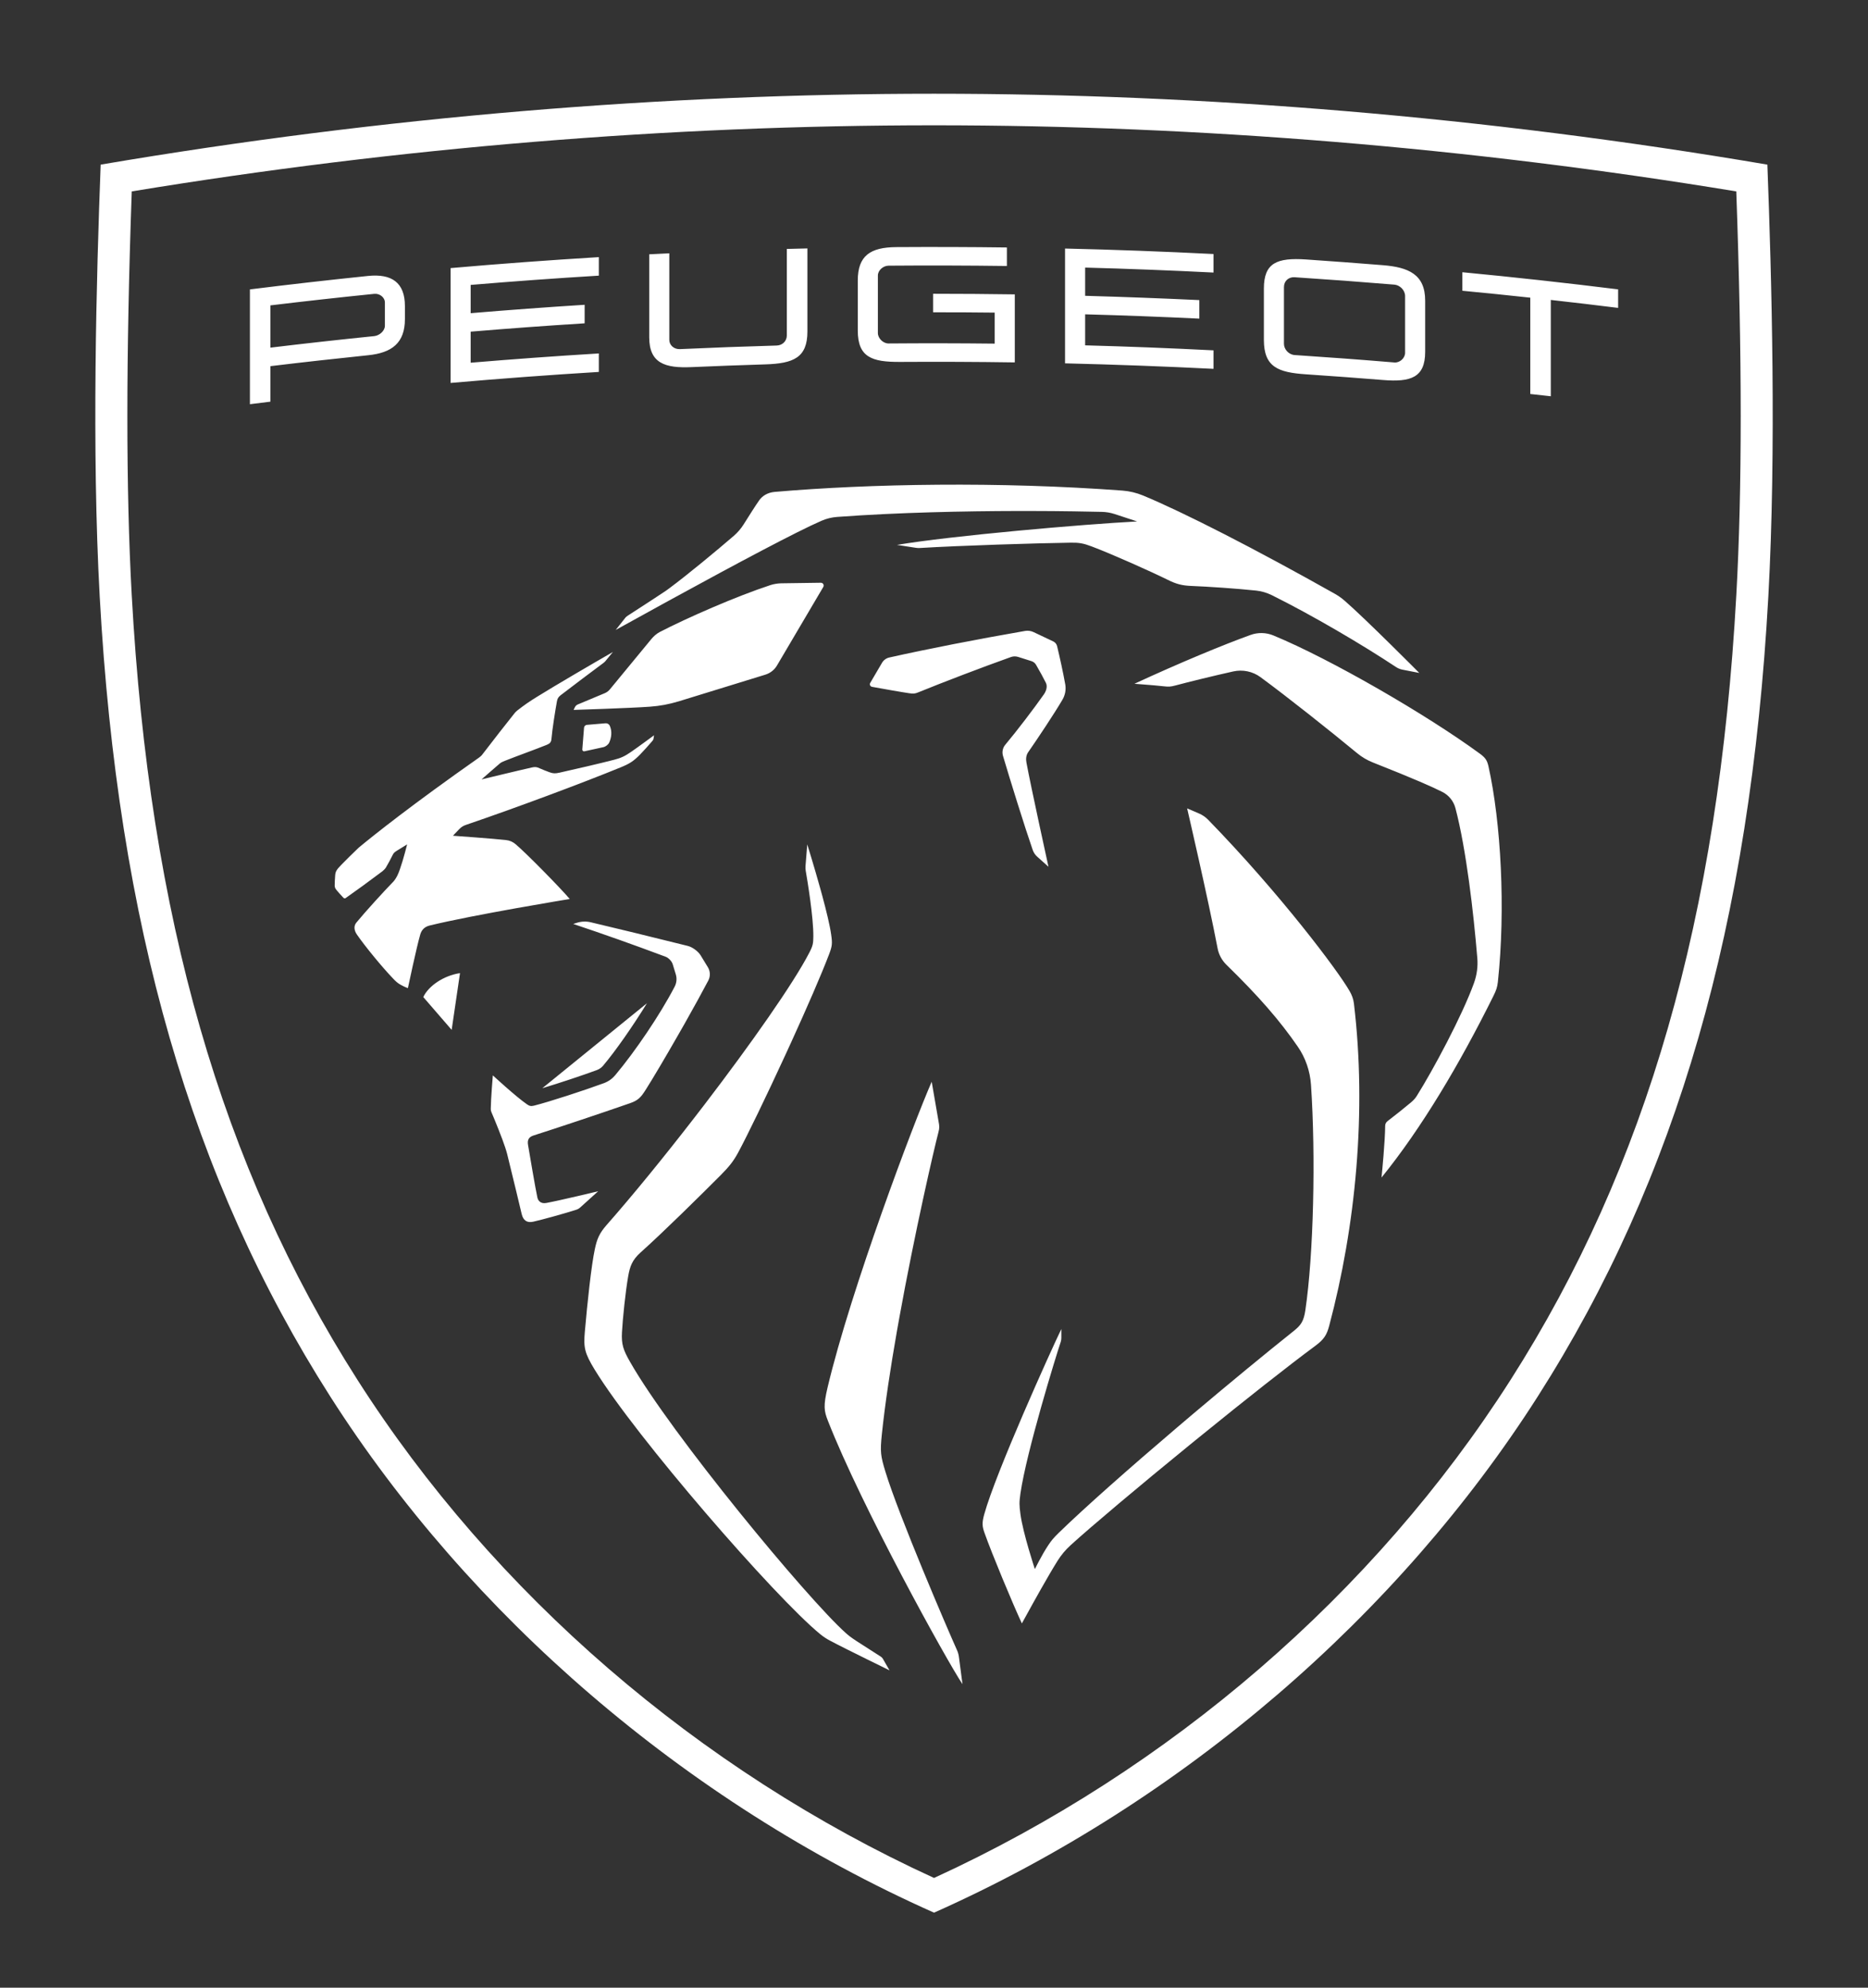 <svg width="47" height="50" viewBox="0 0 47 50" fill="none" xmlns="http://www.w3.org/2000/svg">
<rect x="0" y="0" width="47" height="50" fill="#333333" stroke="none"/>
<g id="peugeot_logo.svg">
<g id="&#226;&#128;&#162;-AP/1.Atoms/6.Logo/desktop/NBi21-white">
<path id="Combined-Shape" fill-rule="evenodd" clip-rule="evenodd" d="M23.501 2.358C30.283 2.358 37.323 2.928 44.468 4.141C44.575 6.958 44.696 11.313 44.492 15.008C44.037 23.247 42.193 29.642 38.688 35.133C35.194 40.609 29.784 45.317 23.501 48.113C17.217 45.317 11.806 40.609 8.312 35.133C4.808 29.642 2.964 23.247 2.509 15.008C2.305 11.313 2.426 6.958 2.533 4.141C9.678 2.928 16.718 2.358 23.501 2.358ZM23.501 3.152C16.814 3.152 10.026 3.711 3.315 4.815C3.168 8.994 3.168 12.32 3.314 14.965C3.761 23.064 5.566 29.339 8.995 34.712C12.424 40.084 17.564 44.521 23.501 47.24C29.436 44.521 34.578 40.084 38.006 34.712C41.435 29.339 43.24 23.064 43.687 14.965C43.834 12.32 43.834 8.994 43.686 4.815C36.975 3.711 30.186 3.152 23.501 3.152ZM23.442 27.211C23.442 27.211 23.574 27.982 23.614 28.206C23.637 28.333 23.642 28.367 23.609 28.491C23.504 28.891 23.016 30.998 22.626 33.156L22.565 33.497C22.406 34.406 22.268 35.308 22.188 36.079C22.142 36.518 22.157 36.623 22.275 37.012C22.608 38.111 23.842 40.984 24.078 41.508C24.105 41.566 24.12 41.626 24.128 41.689L24.217 42.366C23.822 41.779 21.675 37.894 20.832 35.743C20.732 35.49 20.713 35.365 20.823 34.899C21.41 32.427 22.996 28.228 23.442 27.211ZM20.311 21.241C20.311 21.241 20.476 21.767 20.635 22.338L20.691 22.541C20.791 22.913 20.881 23.28 20.913 23.513C20.945 23.737 20.939 23.797 20.858 24.011C20.662 24.525 20.302 25.351 19.917 26.195L19.751 26.557C19.279 27.581 18.801 28.57 18.569 28.999C18.454 29.21 18.346 29.347 18.131 29.563C17.64 30.055 16.7 30.985 16.117 31.506C15.906 31.695 15.849 31.857 15.806 32.102C15.737 32.495 15.668 33.166 15.649 33.513C15.632 33.818 15.682 33.96 15.855 34.262C16.881 36.064 20.306 40.209 21.282 41.08C21.353 41.143 21.405 41.185 21.554 41.283C21.698 41.377 22.165 41.675 22.165 41.675C22.184 41.688 22.2 41.705 22.212 41.724L22.381 42.018C22.381 42.018 22.365 42.01 22.337 41.996L22.264 41.96C22.205 41.932 22.127 41.894 22.038 41.849L21.82 41.742C21.487 41.578 21.089 41.38 20.881 41.269C20.794 41.223 20.713 41.169 20.638 41.108C19.496 40.173 15.993 36.139 14.963 34.454C14.707 34.034 14.68 33.898 14.715 33.499C14.779 32.759 14.879 31.827 14.967 31.419C15.02 31.172 15.075 31.027 15.267 30.81C15.911 30.079 16.698 29.115 17.464 28.125L17.733 27.776C18.894 26.258 19.964 24.738 20.363 23.964C20.455 23.788 20.462 23.727 20.464 23.561C20.47 23.078 20.313 22.139 20.272 21.901C20.266 21.864 20.264 21.827 20.267 21.789L20.311 21.241ZM29.869 20.335L30.165 20.462C30.253 20.499 30.333 20.554 30.399 20.622C32.214 22.487 33.666 24.421 33.957 24.931C34.013 25.029 34.051 25.127 34.065 25.239C34.391 27.959 34.111 30.841 33.444 33.348C33.384 33.574 33.317 33.69 33.096 33.853C32.384 34.38 31.322 35.22 30.266 36.077L29.933 36.347C28.661 37.384 27.453 38.4 26.94 38.867C26.811 38.984 26.699 39.117 26.607 39.265C26.366 39.65 25.999 40.312 25.819 40.641L25.768 40.733C25.732 40.799 25.711 40.837 25.711 40.837C25.472 40.324 24.951 39.07 24.772 38.563C24.713 38.398 24.703 38.311 24.765 38.089C25.056 37.038 26.436 33.983 26.704 33.431L26.704 33.657C26.704 33.69 26.699 33.722 26.689 33.754C26.567 34.115 25.826 36.523 25.675 37.567C25.642 37.799 25.645 37.862 25.675 38.09C25.741 38.577 26.038 39.471 26.038 39.471C26.038 39.471 26.213 39.111 26.377 38.867C26.457 38.747 26.505 38.69 26.636 38.561C27.299 37.916 28.43 36.918 29.609 35.914L30.026 35.56C30.931 34.796 31.834 34.052 32.548 33.483C32.734 33.335 32.803 33.236 32.844 32.956C33.049 31.573 33.108 29.09 32.985 27.284C32.961 26.943 32.849 26.613 32.654 26.33C32.206 25.678 31.671 25.062 30.859 24.27C30.743 24.157 30.664 24.011 30.635 23.853C30.398 22.61 29.869 20.335 29.869 20.335ZM14.517 23.212C14.63 23.177 14.75 23.172 14.865 23.2C15.383 23.322 16.478 23.587 17.306 23.795C17.422 23.824 17.567 23.931 17.629 24.033L17.809 24.328C17.873 24.431 17.877 24.559 17.821 24.666C17.67 24.953 17.456 25.342 17.229 25.744L17.057 26.045C16.741 26.597 16.426 27.13 16.248 27.41C16.13 27.596 16.064 27.677 15.855 27.75C15.04 28.033 14.028 28.37 13.427 28.562C13.304 28.601 13.262 28.674 13.287 28.808C13.329 29.053 13.468 29.883 13.521 30.125C13.541 30.215 13.614 30.286 13.749 30.26C14.104 30.194 15.05 29.966 15.05 29.966C15.05 29.966 14.771 30.22 14.604 30.369C14.574 30.398 14.538 30.419 14.499 30.431C14.241 30.516 13.611 30.69 13.415 30.732C13.262 30.765 13.165 30.705 13.125 30.535C13.125 30.535 12.857 29.41 12.76 29.027C12.745 28.969 12.729 28.919 12.71 28.861C12.638 28.64 12.463 28.205 12.365 27.977C12.353 27.95 12.347 27.922 12.348 27.893C12.351 27.632 12.4 27.051 12.4 27.051C12.4 27.051 12.979 27.586 13.259 27.779C13.322 27.823 13.36 27.831 13.438 27.812C13.823 27.715 14.708 27.426 15.194 27.247C15.305 27.206 15.402 27.138 15.478 27.048C15.981 26.45 16.611 25.52 16.975 24.819C17.025 24.722 17.035 24.611 17.003 24.508L16.925 24.253C16.902 24.179 16.822 24.095 16.748 24.067C15.892 23.747 15.216 23.508 14.423 23.242L14.517 23.212ZM31.462 15.973C31.65 15.904 31.857 15.909 32.042 15.986C33.478 16.579 35.893 17.976 37.235 18.959C37.364 19.054 37.416 19.12 37.45 19.273C37.765 20.684 37.885 22.866 37.687 24.703C37.672 24.834 37.645 24.914 37.575 25.054C36.725 26.767 35.768 28.378 34.76 29.621L34.762 29.601C34.775 29.468 34.848 28.722 34.852 28.318C34.852 28.273 34.874 28.231 34.91 28.203C35.097 28.06 35.354 27.856 35.5 27.732C35.571 27.672 35.61 27.627 35.647 27.568C36.057 26.916 36.791 25.549 37.087 24.726C37.159 24.525 37.188 24.313 37.17 24.101C37.075 22.954 36.892 21.367 36.62 20.33C36.574 20.154 36.455 20.004 36.29 19.921C36.055 19.802 35.595 19.596 34.545 19.181C34.4 19.124 34.264 19.044 34.145 18.945C33.457 18.376 32.381 17.523 31.712 17.032C31.517 16.889 31.267 16.837 31.029 16.89C30.541 16.999 29.921 17.15 29.571 17.244C29.453 17.275 29.406 17.278 29.283 17.264C29.22 17.256 29.137 17.249 29.051 17.241L28.919 17.23C28.767 17.217 28.624 17.206 28.568 17.202L28.543 17.2C29.681 16.674 30.776 16.22 31.462 15.973ZM16.278 25.236C15.922 25.813 15.497 26.425 15.175 26.807C15.133 26.857 15.077 26.896 15.014 26.919C14.662 27.049 14.076 27.244 13.645 27.374L16.278 25.236ZM11.574 24.479L11.364 25.906L10.65 25.081C10.78 24.803 11.16 24.541 11.574 24.479ZM15.421 16.401L15.226 16.638C15.215 16.648 15.204 16.658 15.193 16.669C15.022 16.794 14.299 17.339 14.103 17.491C14.048 17.535 14.026 17.572 14.013 17.641C13.969 17.882 13.896 18.34 13.874 18.594C13.868 18.668 13.835 18.705 13.758 18.736C13.423 18.87 13.025 19.011 12.704 19.138C12.635 19.165 12.616 19.175 12.575 19.206C12.543 19.23 12.116 19.606 12.116 19.606C12.116 19.606 13.045 19.381 13.385 19.305C13.466 19.287 13.501 19.292 13.576 19.326C13.647 19.358 13.764 19.404 13.826 19.426C13.921 19.461 13.971 19.459 14.075 19.437C14.459 19.352 15.104 19.202 15.448 19.113C15.626 19.068 15.724 19.02 15.875 18.916C16.04 18.804 16.456 18.496 16.456 18.496C16.456 18.496 16.449 18.55 16.443 18.58C16.439 18.606 16.429 18.621 16.412 18.641C16.327 18.741 16.179 18.905 16.105 18.98C15.936 19.152 15.835 19.213 15.623 19.3C14.648 19.7 12.98 20.322 11.729 20.748C11.647 20.777 11.612 20.8 11.551 20.861C11.485 20.927 11.397 21.023 11.397 21.023C11.397 21.023 12.417 21.096 12.728 21.131C12.829 21.143 12.902 21.175 12.979 21.241C13.235 21.457 14.082 22.316 14.335 22.614C14.335 22.614 11.927 23.009 10.811 23.281C10.673 23.315 10.604 23.401 10.573 23.51C10.48 23.829 10.263 24.856 10.263 24.856C10.263 24.856 10.185 24.831 10.077 24.77C10.003 24.728 9.965 24.694 9.884 24.609C9.62 24.334 9.186 23.808 8.977 23.504C8.916 23.414 8.89 23.299 8.967 23.207C9.193 22.933 9.648 22.433 9.898 22.176C9.925 22.148 9.959 22.099 9.995 22.03C10.079 21.865 10.191 21.447 10.229 21.296L10.242 21.247L10.243 21.241C10.243 21.241 10.241 21.242 10.237 21.245L10.191 21.273C10.129 21.312 10.028 21.374 9.985 21.4C9.921 21.441 9.903 21.458 9.876 21.514C9.836 21.598 9.764 21.73 9.71 21.822C9.693 21.852 9.645 21.899 9.62 21.918C9.3 22.159 8.946 22.417 8.695 22.592C8.678 22.604 8.656 22.598 8.641 22.584C8.609 22.553 8.474 22.402 8.45 22.367C8.43 22.337 8.421 22.309 8.421 22.274C8.421 22.211 8.427 22.101 8.433 22.019C8.441 21.922 8.469 21.876 8.589 21.753C8.723 21.616 8.87 21.472 9.024 21.324C9.401 21.011 10.354 20.25 12.056 19.055C12.088 19.032 12.117 19.006 12.14 18.974C12.319 18.737 12.827 18.088 12.952 17.934C12.97 17.913 12.99 17.893 13.012 17.875C13.213 17.719 13.312 17.652 13.515 17.526C13.989 17.232 14.907 16.696 15.421 16.401ZM25.792 15.871C25.863 15.859 25.937 15.869 26.002 15.899L26.499 16.134C26.548 16.157 26.584 16.2 26.597 16.253C26.664 16.533 26.747 16.904 26.803 17.219C26.825 17.35 26.8 17.483 26.733 17.599C26.527 17.951 26.105 18.584 25.868 18.924C25.816 19 25.809 19.093 25.826 19.183C25.933 19.767 26.38 21.803 26.38 21.803L26.098 21.551C26.042 21.5 26.006 21.446 25.982 21.376C25.782 20.8 25.408 19.597 25.235 19.011C25.208 18.915 25.229 18.811 25.293 18.735C25.587 18.384 26.014 17.824 26.264 17.468C26.333 17.369 26.356 17.258 26.315 17.176C26.258 17.06 26.161 16.884 26.068 16.724C26.043 16.68 26.002 16.647 25.953 16.631L25.615 16.524C25.556 16.506 25.493 16.507 25.435 16.528C24.7 16.79 23.712 17.168 23.107 17.415C23.019 17.451 22.982 17.454 22.875 17.438C22.7 17.413 22.19 17.323 21.94 17.277C21.895 17.268 21.872 17.218 21.895 17.179L22.192 16.673C22.232 16.605 22.299 16.556 22.377 16.539C23.331 16.325 24.593 16.079 25.792 15.871ZM15.237 18.194C15.282 18.191 15.325 18.216 15.343 18.257C15.403 18.394 15.387 18.547 15.329 18.678C15.306 18.731 15.237 18.783 15.18 18.795L14.704 18.899C14.675 18.905 14.649 18.883 14.651 18.854L14.695 18.304C14.699 18.266 14.729 18.237 14.766 18.234L15.237 18.194ZM20.653 14.659C20.708 14.659 20.742 14.717 20.715 14.764L19.555 16.731C19.49 16.847 19.382 16.933 19.254 16.972L17.078 17.642C16.825 17.717 16.612 17.758 16.349 17.777C15.866 17.813 14.432 17.858 14.432 17.858L14.464 17.791C14.479 17.759 14.505 17.734 14.537 17.721L15.216 17.437C15.266 17.416 15.311 17.383 15.345 17.341L16.392 16.071C16.448 16.004 16.522 15.939 16.6 15.898C17.292 15.54 18.523 15.001 19.385 14.718C19.466 14.691 19.576 14.674 19.661 14.673L20.653 14.659ZM19.489 12.374C21.891 12.167 25.14 12.11 28.245 12.341C28.421 12.355 28.593 12.396 28.756 12.463C29.773 12.884 31.577 13.806 33.584 14.936C33.672 14.986 33.755 15.044 33.832 15.111C34.363 15.572 35.71 16.928 35.71 16.928L35.29 16.846C35.231 16.835 35.176 16.813 35.126 16.78C34.277 16.218 33.036 15.486 31.997 14.97C31.873 14.91 31.74 14.87 31.603 14.856C31.097 14.803 30.413 14.757 29.966 14.739C29.746 14.73 29.596 14.693 29.38 14.585C28.967 14.38 27.968 13.934 27.471 13.747C27.258 13.666 27.15 13.648 26.941 13.651C26.086 13.663 24.139 13.724 23.144 13.785C23.11 13.787 23.077 13.786 23.043 13.78L22.569 13.707C23.913 13.479 27.236 13.188 28.611 13.117L28.052 12.933C27.944 12.897 27.831 12.878 27.717 12.876C27.418 12.869 26.754 12.855 25.893 12.854L25.598 12.854C24.293 12.857 22.613 12.889 21.064 13.003C20.929 13.013 20.797 13.045 20.672 13.099C20.047 13.37 18.521 14.184 16.991 15.021L16.651 15.207C16.255 15.424 15.864 15.64 15.492 15.846C15.492 15.846 15.683 15.604 15.72 15.557C15.752 15.516 15.762 15.509 15.806 15.48C15.868 15.441 16.078 15.305 16.29 15.166L16.446 15.064C16.573 14.981 16.687 14.906 16.751 14.863C16.782 14.841 16.802 14.826 16.842 14.797C17.303 14.455 18.03 13.852 18.463 13.479C18.561 13.394 18.645 13.296 18.713 13.187C18.853 12.964 19.006 12.722 19.101 12.587C19.181 12.471 19.318 12.389 19.489 12.374ZM9.263 6.941C9.856 6.881 10.188 7.108 10.188 7.699V8.026C10.188 8.631 9.856 8.876 9.263 8.936C8.443 9.021 7.622 9.112 6.803 9.211V10.104C6.632 10.125 6.459 10.146 6.288 10.168V7.28C7.278 7.156 8.27 7.044 9.263 6.941ZM36.794 6.848C38.102 6.973 39.409 7.117 40.713 7.279V7.745C40.149 7.675 39.584 7.608 39.019 7.545V9.968C38.847 9.948 38.675 9.929 38.503 9.911V7.488C37.934 7.426 37.364 7.368 36.794 7.314V6.848ZM15.067 6.468V6.934C13.992 6.999 12.916 7.077 11.842 7.167V7.878C12.797 7.798 13.754 7.727 14.71 7.667V8.133C13.754 8.193 12.797 8.263 11.842 8.343V9.124C12.916 9.034 13.992 8.956 15.067 8.891V9.356C13.823 9.432 12.58 9.524 11.337 9.633V6.744C12.58 6.635 13.823 6.544 15.067 6.468ZM31.8 7.259C31.8 6.612 32.127 6.478 32.862 6.527C33.508 6.571 34.152 6.619 34.798 6.671C35.436 6.723 35.858 6.9 35.858 7.561V8.851C35.858 9.499 35.494 9.616 34.798 9.559C34.152 9.507 33.508 9.459 32.862 9.416C32.159 9.369 31.8 9.235 31.8 8.549V7.259ZM26.797 6.252C28.043 6.281 29.288 6.327 30.533 6.39V6.856C29.457 6.802 28.38 6.76 27.303 6.731V7.441C28.261 7.468 29.218 7.504 30.176 7.549V8.015C29.218 7.969 28.261 7.933 27.303 7.907V8.687C28.38 8.716 29.457 8.758 30.533 8.813V9.278C29.288 9.216 28.043 9.17 26.797 9.14V6.252ZM20.315 6.249V8.339C20.315 8.999 19.963 9.144 19.252 9.166C18.634 9.185 18.015 9.208 17.397 9.235C16.737 9.264 16.335 9.141 16.335 8.486V6.397L16.84 6.372V8.549C16.84 8.681 16.955 8.789 17.108 8.782C17.919 8.745 18.729 8.715 19.54 8.692C19.694 8.688 19.797 8.572 19.797 8.439V6.262C19.969 6.257 20.142 6.253 20.315 6.249ZM32.574 6.974C32.421 6.964 32.305 7.07 32.305 7.221V8.649C32.305 8.782 32.421 8.921 32.574 8.931C33.412 8.986 34.249 9.048 35.085 9.118C35.219 9.129 35.353 9.008 35.353 8.876V7.447C35.353 7.297 35.219 7.172 35.085 7.16C34.249 7.091 33.412 7.029 32.574 6.974ZM22.549 6.216C23.477 6.21 24.406 6.213 25.334 6.225V6.691C24.342 6.678 23.349 6.675 22.357 6.683C22.222 6.684 22.088 6.799 22.088 6.931V8.378C22.088 8.511 22.222 8.642 22.357 8.64C23.247 8.633 24.137 8.634 25.027 8.644V7.864C24.51 7.858 23.994 7.855 23.477 7.856V7.39C24.163 7.39 24.848 7.395 25.533 7.405V9.116C24.57 9.102 23.608 9.098 22.645 9.104C21.941 9.108 21.582 8.989 21.582 8.315V7.057C21.582 6.428 21.902 6.221 22.549 6.216ZM9.416 7.392C8.545 7.48 7.674 7.577 6.803 7.682V8.745C7.674 8.64 8.545 8.543 9.416 8.455C9.55 8.441 9.684 8.321 9.684 8.195V7.61C9.684 7.478 9.55 7.378 9.416 7.392Z" fill="white"/>
</g>
</g>
</svg>
